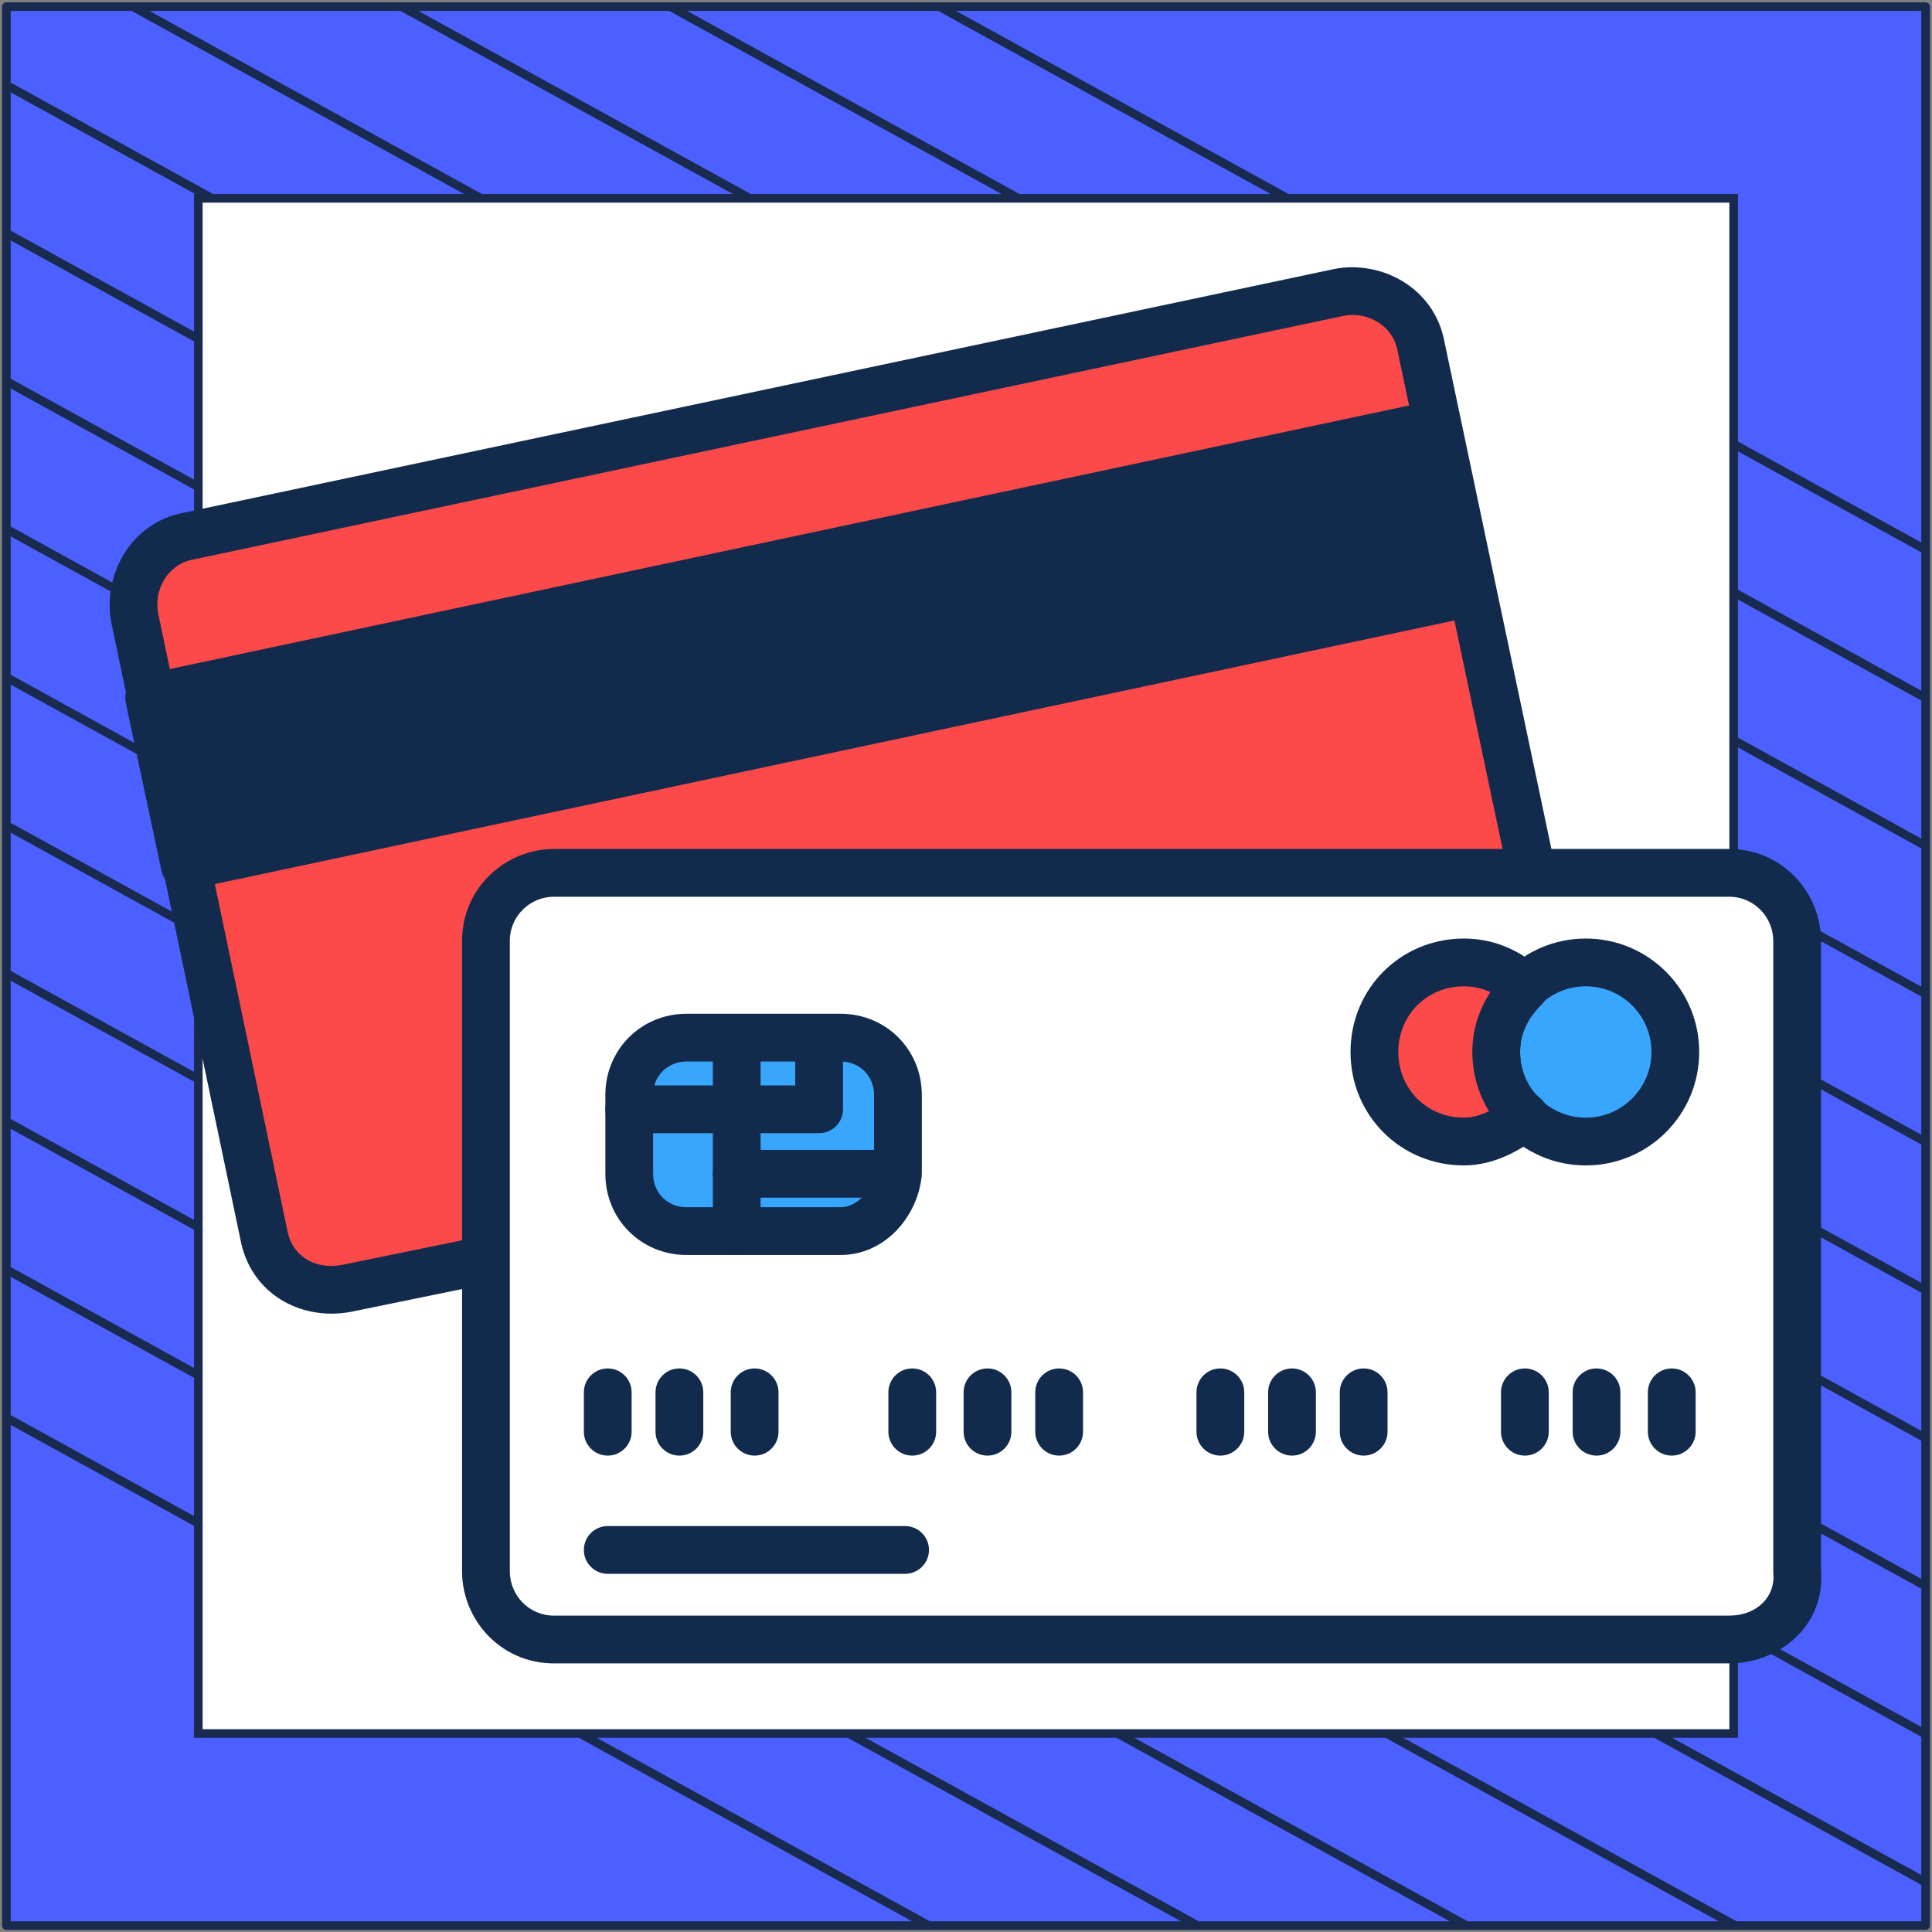 <?xml version="1.0" encoding="UTF-8"?> <svg xmlns="http://www.w3.org/2000/svg" width="302" height="302" viewBox="0 0 302 302" fill="none"><rect x="0" y="0" width="302" height="302" fill="#808080" stroke="none"/><path d="M301 1.038H1V301H301V1.038Z" fill="#4B60FF" stroke="#182A4D" stroke-width="1.346" stroke-linejoin="round"></path><mask id="mask0_1_4693" style="mask-type:luminance" maskUnits="userSpaceOnUse" x="1" y="1" width="300" height="300"><path d="M301 1H1V300.962H301V1Z" fill="white"></path></mask><g mask="url(#mask0_1_4693)"><path d="M-285.023 64.085L219.795 342.085" stroke="#182A4D" stroke-width="1.346" stroke-miterlimit="10"></path><path d="M-263.955 52.544L240.932 330.582" stroke="#182A4D" stroke-width="1.346" stroke-miterlimit="10"></path><path d="M-242.82 41.04L261.998 319.04" stroke="#182A4D" stroke-width="1.346" stroke-miterlimit="10"></path><path d="M-221.682 29.536L283.136 307.536" stroke="#182A4D" stroke-width="1.346" stroke-miterlimit="10"></path><path d="M-200.546 18.032L304.272 296.032" stroke="#182A4D" stroke-width="1.346" stroke-miterlimit="10"></path><path d="M-179.41 6.528L325.408 284.528" stroke="#182A4D" stroke-width="1.346" stroke-miterlimit="10"></path><path d="M-158.273 -5.014L346.545 273.024" stroke="#182A4D" stroke-width="1.346" stroke-miterlimit="10"></path><path d="M-137.205 -16.518L367.613 261.483" stroke="#182A4D" stroke-width="1.346" stroke-miterlimit="10"></path><path d="M-116.069 -28.021L388.748 249.979" stroke="#182A4D" stroke-width="1.346" stroke-miterlimit="10"></path><path d="M-94.933 -39.525L409.886 238.475" stroke="#182A4D" stroke-width="1.346" stroke-miterlimit="10"></path><path d="M-73.796 -51.029L431.023 226.971" stroke="#182A4D" stroke-width="1.346" stroke-miterlimit="10"></path><path d="M-52.66 -62.533L452.158 215.467" stroke="#182A4D" stroke-width="1.346" stroke-miterlimit="10"></path><path d="M-31.591 -74.075L473.227 203.963" stroke="#182A4D" stroke-width="1.346" stroke-miterlimit="10"></path><path d="M-10.455 -85.579L494.363 192.422" stroke="#182A4D" stroke-width="1.346" stroke-miterlimit="10"></path></g><path d="M271 31H31V270.975H271V31Z" fill="white" stroke="#182A4D" stroke-width="1.346" stroke-miterlimit="10"></path><path d="M75.96 196.92L54.12 201.4C47.96 202.52 42.36 199.16 41.24 193L21.08 96.68C19.96 91.08 23.32 84.92 29.48 83.8L209.24 45.72C214.84 44.6 221 47.96 222.12 54.12L239.48 136.44" fill="#FC4949"></path><path fill-rule="evenodd" clip-rule="evenodd" d="M209.99 49.377L30.253 87.452C30.218 87.46 30.183 87.466 30.148 87.473C26.343 88.165 23.974 92.075 24.738 95.933C24.738 95.938 24.739 95.943 24.741 95.948L44.894 192.235C44.901 192.267 44.907 192.3 44.913 192.332C45.614 196.189 49.027 198.514 53.414 197.733L75.209 193.263C77.229 192.848 79.203 194.15 79.617 196.17C80.031 198.189 78.73 200.163 76.71 200.577L54.87 205.057C54.858 205.059 54.846 205.062 54.834 205.064C54.818 205.067 54.803 205.07 54.788 205.073C46.889 206.509 39.135 202.138 37.576 193.719L17.425 97.445L17.419 97.412C15.954 90.091 20.281 81.712 28.755 80.137L208.466 42.068L208.507 42.059C215.829 40.594 224.209 44.922 225.783 53.397L243.133 135.669C243.558 137.687 242.267 139.667 240.25 140.093C238.232 140.518 236.252 139.228 235.827 137.21L218.467 54.89C218.459 54.856 218.453 54.822 218.447 54.788C217.755 50.985 213.847 48.616 209.99 49.377Z" fill="#122B4D"></path><path d="M28.902 135.375L23.311 109.086L224.31 66.338L229.901 92.626L28.902 135.375Z" fill="#122B4D"></path><path fill-rule="evenodd" clip-rule="evenodd" d="M29.679 139.026C27.662 139.455 25.68 138.168 25.251 136.151L19.66 109.862C19.231 107.846 20.518 105.863 22.535 105.434L223.533 62.686C225.55 62.257 227.533 63.544 227.962 65.561L233.553 91.85C233.982 93.866 232.694 95.849 230.678 96.278L29.679 139.026ZM31.777 130.946L225.473 89.751L221.435 70.766L27.74 111.961L31.777 130.946Z" fill="#122B4D"></path><path d="M270.28 256.28H86.6C80.44 256.28 75.96 251.24 75.96 245.64V147.08C75.96 140.92 81 136.44 86.6 136.44H270.28C276.44 136.44 280.92 141.48 280.92 147.08V245.64C281.48 251.8 276.44 256.28 270.28 256.28Z" fill="white"></path><path fill-rule="evenodd" clip-rule="evenodd" d="M86.6 140.173C82.933 140.173 79.693 143.109 79.693 147.08V245.64C79.693 249.307 82.629 252.547 86.6 252.547H270.28C274.727 252.547 277.522 249.499 277.202 245.978C277.192 245.866 277.187 245.753 277.187 245.64V147.08C277.187 143.413 274.251 140.173 270.28 140.173H86.6ZM72.227 147.08C72.227 138.731 79.067 132.707 86.6 132.707H270.28C278.629 132.707 284.653 139.547 284.653 147.08V245.483C285.338 254.182 278.099 260.013 270.28 260.013H86.6C78.251 260.013 72.227 253.173 72.227 245.64V147.08Z" fill="#122B4D"></path><path d="M131.399 192.44H107.319C102.279 192.44 98.359 188.52 98.359 183.48V171.16C98.359 166.12 102.279 162.2 107.319 162.2H131.399C136.439 162.2 140.359 166.12 140.359 171.16V183.48C139.799 188.52 135.879 192.44 131.399 192.44Z" fill="#39A6FE"></path><path fill-rule="evenodd" clip-rule="evenodd" d="M107.32 165.933C104.342 165.933 102.094 168.182 102.094 171.16V183.48C102.094 186.458 104.342 188.706 107.32 188.706H131.4C133.581 188.706 136.165 186.669 136.627 183.253V171.16C136.627 168.182 134.378 165.933 131.4 165.933H107.32ZM94.627 171.16C94.627 164.058 100.218 158.466 107.32 158.466H131.4C138.502 158.466 144.094 164.058 144.094 171.16V183.48C144.094 183.617 144.086 183.755 144.071 183.892C143.343 190.444 138.141 196.173 131.4 196.173H107.32C100.218 196.173 94.627 190.581 94.627 183.48V171.16Z" fill="#122B4D"></path><path fill-rule="evenodd" clip-rule="evenodd" d="M115.16 159.026C117.222 159.026 118.893 160.698 118.893 162.76V192.44C118.893 194.502 117.222 196.173 115.16 196.173C113.098 196.173 111.427 194.502 111.427 192.44V162.76C111.427 160.698 113.098 159.026 115.16 159.026Z" fill="#122B4D"></path><path fill-rule="evenodd" clip-rule="evenodd" d="M128.04 159.026C130.102 159.026 131.774 160.698 131.774 162.76V173.4C131.774 175.462 130.102 177.133 128.04 177.133H98.36C96.298 177.133 94.627 175.462 94.627 173.4C94.627 171.338 96.298 169.666 98.36 169.666H124.307V162.76C124.307 160.698 125.978 159.026 128.04 159.026Z" fill="#122B4D"></path><path fill-rule="evenodd" clip-rule="evenodd" d="M111.427 183.479C111.427 181.418 113.098 179.746 115.16 179.746H139.8C141.862 179.746 143.533 181.418 143.533 183.479C143.533 185.541 141.862 187.213 139.8 187.213H115.16C113.098 187.213 111.427 185.541 111.427 183.479Z" fill="#122B4D"></path><path fill-rule="evenodd" clip-rule="evenodd" d="M95 213.906C97.062 213.906 98.733 215.578 98.733 217.64V223.8C98.733 225.861 97.062 227.533 95 227.533C92.938 227.533 91.267 225.861 91.267 223.8V217.64C91.267 215.578 92.938 213.906 95 213.906Z" fill="#122B4D"></path><path fill-rule="evenodd" clip-rule="evenodd" d="M106.2 213.906C108.262 213.906 109.933 215.578 109.933 217.64V223.8C109.933 225.861 108.262 227.533 106.2 227.533C104.138 227.533 102.467 225.861 102.467 223.8V217.64C102.467 215.578 104.138 213.906 106.2 213.906Z" fill="#122B4D"></path><path fill-rule="evenodd" clip-rule="evenodd" d="M117.96 213.906C120.022 213.906 121.693 215.578 121.693 217.64V223.8C121.693 225.861 120.022 227.533 117.96 227.533C115.898 227.533 114.227 225.861 114.227 223.8V217.64C114.227 215.578 115.898 213.906 117.96 213.906Z" fill="#122B4D"></path><path fill-rule="evenodd" clip-rule="evenodd" d="M142.6 213.906C144.661 213.906 146.333 215.578 146.333 217.64V223.8C146.333 225.861 144.661 227.533 142.6 227.533C140.538 227.533 138.866 225.861 138.866 223.8V217.64C138.866 215.578 140.538 213.906 142.6 213.906Z" fill="#122B4D"></path><path fill-rule="evenodd" clip-rule="evenodd" d="M154.36 213.906C156.422 213.906 158.094 215.578 158.094 217.64V223.8C158.094 225.861 156.422 227.533 154.36 227.533C152.298 227.533 150.627 225.861 150.627 223.8V217.64C150.627 215.578 152.298 213.906 154.36 213.906Z" fill="#122B4D"></path><path fill-rule="evenodd" clip-rule="evenodd" d="M165.56 213.906C167.621 213.906 169.293 215.578 169.293 217.64V223.8C169.293 225.861 167.621 227.533 165.56 227.533C163.498 227.533 161.826 225.861 161.826 223.8V217.64C161.826 215.578 163.498 213.906 165.56 213.906Z" fill="#122B4D"></path><path fill-rule="evenodd" clip-rule="evenodd" d="M190.76 213.906C192.822 213.906 194.493 215.578 194.493 217.64V223.8C194.493 225.861 192.822 227.533 190.76 227.533C188.698 227.533 187.026 225.861 187.026 223.8V217.64C187.026 215.578 188.698 213.906 190.76 213.906Z" fill="#122B4D"></path><path fill-rule="evenodd" clip-rule="evenodd" d="M201.96 213.906C204.022 213.906 205.693 215.578 205.693 217.64V223.8C205.693 225.861 204.022 227.533 201.96 227.533C199.898 227.533 198.227 225.861 198.227 223.8V217.64C198.227 215.578 199.898 213.906 201.96 213.906Z" fill="#122B4D"></path><path fill-rule="evenodd" clip-rule="evenodd" d="M213.16 213.906C215.222 213.906 216.893 215.578 216.893 217.64V223.8C216.893 225.861 215.222 227.533 213.16 227.533C211.098 227.533 209.427 225.861 209.427 223.8V217.64C209.427 215.578 211.098 213.906 213.16 213.906Z" fill="#122B4D"></path><path fill-rule="evenodd" clip-rule="evenodd" d="M238.36 213.906C240.422 213.906 242.094 215.578 242.094 217.64V223.8C242.094 225.861 240.422 227.533 238.36 227.533C236.298 227.533 234.627 225.861 234.627 223.8V217.64C234.627 215.578 236.298 213.906 238.36 213.906Z" fill="#122B4D"></path><path fill-rule="evenodd" clip-rule="evenodd" d="M249.56 213.906C251.621 213.906 253.293 215.578 253.293 217.64V223.8C253.293 225.861 251.621 227.533 249.56 227.533C247.498 227.533 245.826 225.861 245.826 223.8V217.64C245.826 215.578 247.498 213.906 249.56 213.906Z" fill="#122B4D"></path><path fill-rule="evenodd" clip-rule="evenodd" d="M261.32 213.906C263.382 213.906 265.054 215.578 265.054 217.64V223.8C265.054 225.861 263.382 227.533 261.32 227.533C259.258 227.533 257.587 225.861 257.587 223.8V217.64C257.587 215.578 259.258 213.906 261.32 213.906Z" fill="#122B4D"></path><path d="M233.88 164.44C233.88 172.28 240.04 178.44 247.88 178.44C255.72 178.44 261.88 172.28 261.88 164.44C261.88 156.6 255.72 150.44 247.88 150.44C240.04 150.44 233.88 156.6 233.88 164.44Z" fill="#39A6FE"></path><path fill-rule="evenodd" clip-rule="evenodd" d="M247.88 154.173C242.21 154.173 237.613 158.77 237.613 164.44C237.613 170.11 242.21 174.707 247.88 174.707C253.55 174.707 258.146 170.11 258.146 164.44C258.146 158.77 253.55 154.173 247.88 154.173ZM230.146 164.44C230.146 154.646 238.086 146.707 247.88 146.707C257.674 146.707 265.613 154.646 265.613 164.44C265.613 174.234 257.674 182.173 247.88 182.173C238.086 182.173 230.146 174.234 230.146 164.44Z" fill="#122B4D"></path><path d="M233.88 164.44C233.88 168.36 235.56 172.28 238.36 174.52C235.56 176.76 232.2 178.44 228.84 178.44C221 178.44 214.84 172.28 214.84 164.44C214.84 156.6 221 150.44 228.84 150.44C232.76 150.44 236.12 152.12 238.36 154.36C235.56 157.16 233.88 160.52 233.88 164.44Z" fill="#FC4949"></path><path fill-rule="evenodd" clip-rule="evenodd" d="M228.84 154.173C223.062 154.173 218.573 158.662 218.573 164.44C218.573 170.218 223.062 174.707 228.84 174.707C230.051 174.707 231.381 174.355 232.749 173.701C231.042 170.948 230.146 167.648 230.146 164.44C230.146 160.915 231.207 157.788 232.969 155.086C231.75 154.519 230.352 154.173 228.84 154.173ZM211.106 164.44C211.106 154.538 218.938 146.707 228.84 146.707C233.842 146.707 238.127 148.848 241 151.72C241.7 152.42 242.093 153.37 242.093 154.36C242.093 155.35 241.7 156.3 241 157C238.752 159.247 237.613 161.701 237.613 164.44C237.613 167.417 238.917 170.185 240.692 171.605C241.578 172.313 242.093 173.386 242.093 174.52C242.093 175.654 241.578 176.727 240.692 177.435C237.56 179.94 233.391 182.173 228.84 182.173C218.938 182.173 211.106 174.342 211.106 164.44Z" fill="#122B4D"></path><path fill-rule="evenodd" clip-rule="evenodd" d="M91.267 242.28C91.267 240.218 92.938 238.546 95 238.546H141.48C143.542 238.546 145.213 240.218 145.213 242.28C145.213 244.342 143.542 246.013 141.48 246.013H95C92.938 246.013 91.267 244.342 91.267 242.28Z" fill="#122B4D"></path></svg> 